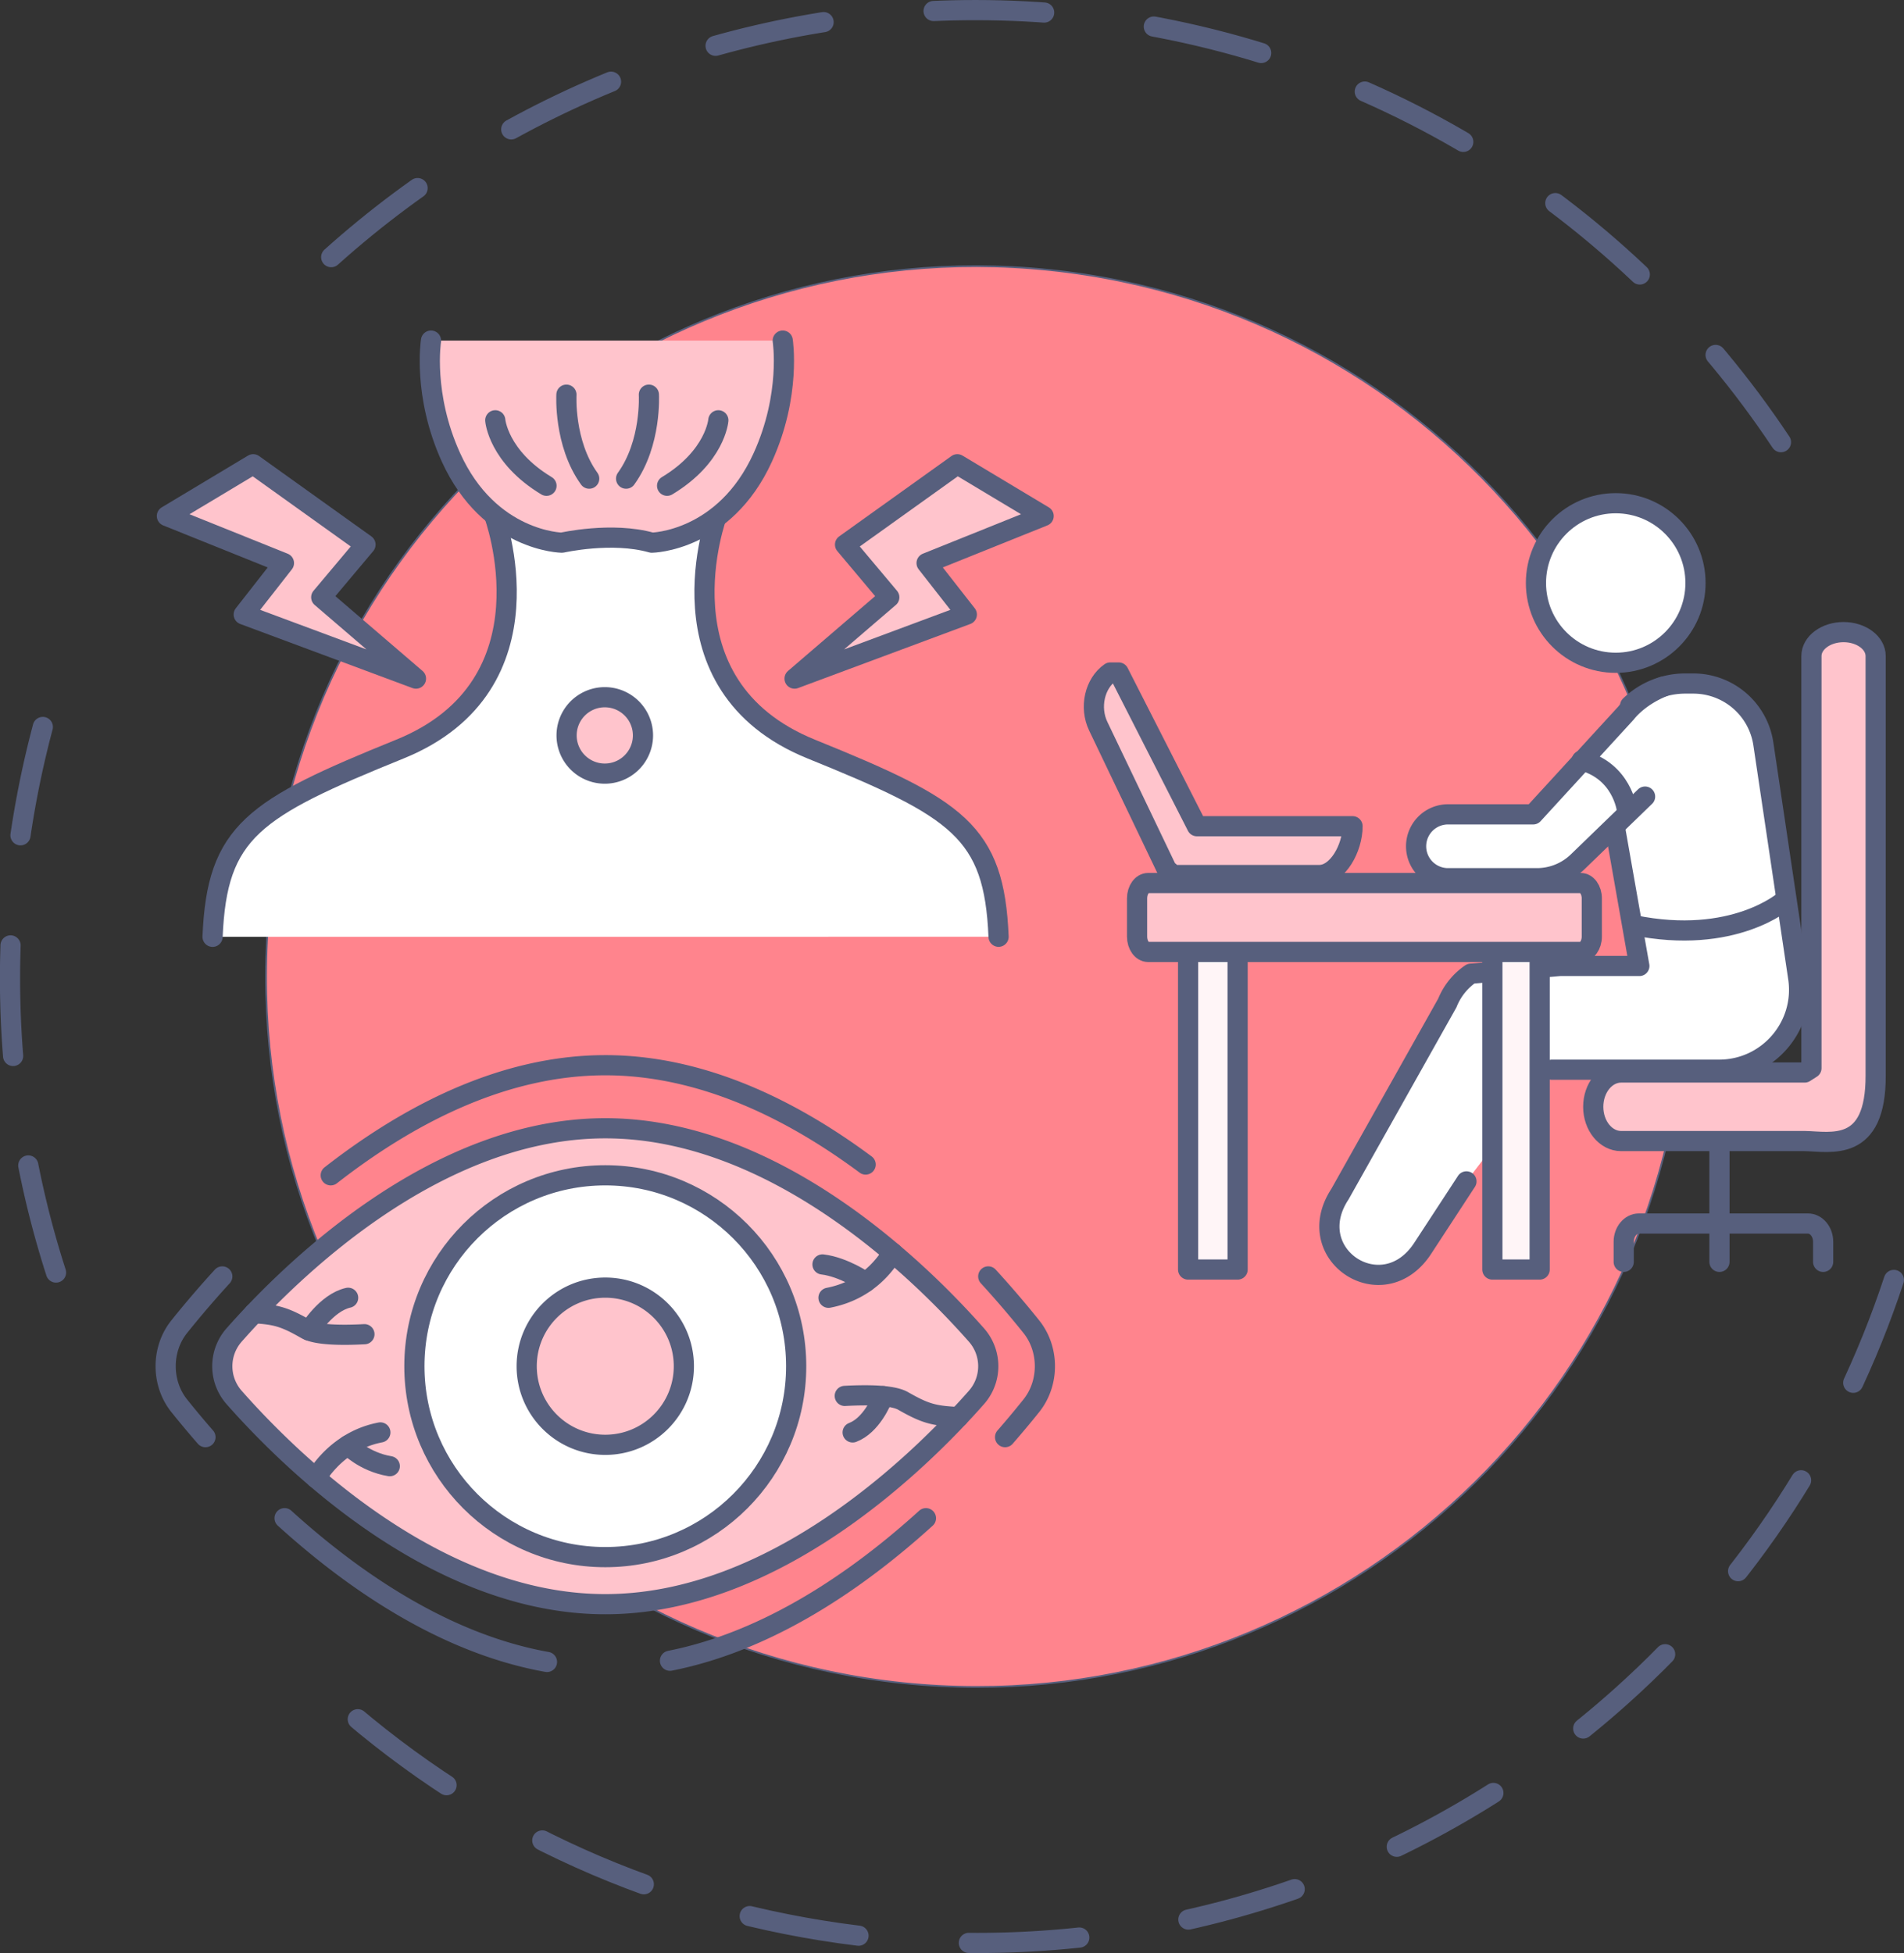 <svg xmlns="http://www.w3.org/2000/svg" width="311.179" height="319.154"><rect width="100%" height="100%" fill="#333333" stroke="none"/><path style="fill:none;stroke:#575f7d;stroke-width:3.298;stroke-linecap:round;stroke-linejoin:round;stroke-miterlimit:10;stroke-dasharray:18.08,18.08;stroke-opacity:1" d="M54.131 42.02c29.04-26.035 66.43-40.37 105.286-40.37 5.446 0 10.969.284 16.413.849 48.72 5.04 90.022 31.852 115.242 69.758"/><path style="fill:none;stroke:#575f7d;stroke-width:3.298;stroke-linecap:round;stroke-linejoin:round;stroke-miterlimit:10;stroke-dasharray:18.08,18.08;stroke-opacity:1" d="M9.155 207.948c-6.622-20.57-8.952-42.485-6.662-64.626a158.457 158.457 0 0 1 4.995-26.316"/><path style="fill:none;stroke:#575f7d;stroke-width:3.298;stroke-linecap:round;stroke-linejoin:round;stroke-miterlimit:10;stroke-dasharray:18.08,18.08;stroke-opacity:1" d="M309.523 209.157c-8.571 25.978-23.809 49.422-44.512 67.98-29.038 26.032-66.425 40.368-105.283 40.368-5.448 0-10.968-.284-16.413-.848-32.12-3.324-61.776-16.072-85.851-36.556"/><path style="fill:#ff848d;fill-opacity:1;fill-rule:nonzero;stroke:#575f7d;stroke-width:.281;stroke-opacity:1" d="M44.11 147.63c6.6-63.765 63.644-110.11 127.407-103.51 63.77 6.6 110.11 63.641 103.514 127.41-6.6 63.765-63.644 110.109-127.41 103.511C83.855 268.44 37.512 211.4 44.11 147.63"/><path style="fill:#fff;fill-opacity:1;fill-rule:nonzero;stroke:#575f7d;stroke-width:3.298;stroke-linecap:round;stroke-linejoin:round;stroke-miterlimit:10;stroke-opacity:1" d="m239.667 193.054-7.17 10.97c-6.49 9.88-19.996 1.003-13.51-8.875l17.56-31.258a10.493 10.493 0 0 1 3.837-4.775l14.557-1.264h12.985l-3.941-22.367 2.433-20.167a12.999 12.999 0 0 1 9.035-3.62h1.3a11.567 11.567 0 0 1 11.44 9.861l5.695 38.244c1.178 7.901-4.946 15.001-12.93 15.001h-27.323"/><path style="fill:#fff;fill-opacity:1;fill-rule:nonzero;stroke:#575f7d;stroke-width:.281;stroke-opacity:1" d="M251.028 95.27c0 7.201 5.835 13.037 13.037 13.037 7.202 0 13.038-5.836 13.038-13.038 0-7.199-5.836-13.037-13.038-13.037s-13.037 5.838-13.037 13.037"/><path style="fill:none;stroke:#575f7d;stroke-width:3.298;stroke-linecap:round;stroke-linejoin:round;stroke-miterlimit:10;stroke-opacity:1" d="M251.028 95.27c0 7.201 5.835 13.037 13.037 13.037 7.202 0 13.037-5.836 13.037-13.038 0-7.199-5.835-13.037-13.037-13.037-7.202 0-13.037 5.838-13.037 13.037zm0 0"/><path style="fill:#fff;fill-opacity:1;fill-rule:nonzero;stroke:#575f7d;stroke-width:3.298;stroke-linecap:round;stroke-linejoin:round;stroke-miterlimit:10;stroke-opacity:1" d="m268.861 130.173-10.98 10.626a9.614 9.614 0 0 1-6.694 2.71h-14.602a5.217 5.217 0 0 1 0-10.433h13.988l15.19-16.572s1.926-2.636 6.1-4.302"/><path style="fill:#cffdff;fill-opacity:1;fill-rule:nonzero;stroke:#575f7d;stroke-width:.281;stroke-opacity:1" d="M181.465 109.894h1.361l12.792 25.12h25.434c0 3.595-2.435 7.975-5.436 7.975H191.13v-.555l-.188.157-11.448-23.914c-1.476-3.076-.594-7.004 1.97-8.783"/><path style="fill:#ffc4cc;fill-opacity:1;stroke:#575f7d;stroke-width:3.298;stroke-linecap:round;stroke-linejoin:round;stroke-miterlimit:10;stroke-opacity:1" d="M181.465 109.894h1.361l12.792 25.12h25.434c0 3.595-2.435 7.975-5.436 7.975H191.13v-.555l-.188.156-11.448-23.913c-1.476-3.076-.594-7.004 1.97-8.783zm0 0"/><path style="fill:none;stroke:#575f7d;stroke-width:3.298;stroke-linecap:round;stroke-linejoin:round;stroke-miterlimit:10;stroke-opacity:1" d="M265.87 132.24s-.77-6.255-7.369-7.97"/><path style="fill:none;stroke:#575f7d;stroke-width:3.298;stroke-linecap:round;stroke-linejoin:round;stroke-miterlimit:10;stroke-opacity:1" d="M291.666 147.155s-8.313 7.369-24.682 4.026"/><path style="fill:none;stroke:#575f7d;stroke-width:3.298;stroke-linecap:round;stroke-linejoin:round;stroke-miterlimit:10;stroke-opacity:1" d="M281.017 184.284v21.92M281.017 184.284v21.92"/><path style="fill:#fff5f7;fill-opacity:1;fill-rule:nonzero;stroke:#575f7d;stroke-width:.281;stroke-opacity:1" d="M294.944 186.465h-29.99c-2.523 0-4.565-2.507-4.565-5.6 0-3.093 2.042-5.604 4.565-5.604h29.99l1.106-.709v-67.345c0-2.16 2.353-3.912 5.246-3.912 2.9 0 5.25 1.752 5.25 3.912v68.507c.063 12.762-7.382 10.817-11.602 10.75"/><path style="fill:#cffdff;fill-opacity:1;fill-rule:nonzero;stroke:#575f7d;stroke-width:.281;stroke-opacity:1" d="M194.177 207.459h8.092V150.08h-8.092zm0 0"/><path style="fill:#ffc4cc;fill-opacity:1;stroke:#575f7d;stroke-width:3.298;stroke-linecap:round;stroke-linejoin:round;stroke-miterlimit:10;stroke-opacity:1" d="M294.944 186.465h-29.99c-2.523 0-4.565-2.507-4.565-5.6 0-3.093 2.042-5.604 4.565-5.604h29.99l1.106-.709v-67.345c0-2.16 2.353-3.912 5.246-3.912 2.9 0 5.25 1.752 5.25 3.912v68.507c.063 12.762-7.382 10.817-11.602 10.75"/><path style="fill:none;stroke:#575f7d;stroke-width:3.298;stroke-linecap:round;stroke-linejoin:round;stroke-miterlimit:10;stroke-opacity:1" d="M297.965 206.204v-3.277c0-1.649-1.112-2.988-2.487-2.988h-27.624c-1.371 0-2.484 1.339-2.484 2.988v3.277"/><path style="fill:#cffdff;fill-opacity:1;fill-rule:nonzero;stroke:#575f7d;stroke-width:.281;stroke-opacity:1" d="M243.904 207.459h7.73V150.08h-7.73zm0 0"/><path style="fill:#fff5f7;stroke:#575f7d;stroke-width:3.298;stroke-linecap:round;stroke-linejoin:round;stroke-miterlimit:10;stroke-opacity:1" d="M243.904 150.08v57.379h7.73V150.08M194.177 150.08v57.379h8.092V150.08"/><path style="fill:#cffdff;fill-opacity:1;fill-rule:nonzero;stroke:#575f7d;stroke-width:.281;stroke-opacity:1" d="M210.61 155.558h47.745c.994 0 1.8-1.12 1.8-2.503v-6.251c0-1.382-.806-2.503-1.8-2.503h-70.717c-.994 0-1.801 1.12-1.801 2.503v6.251c0 1.382.807 2.503 1.8 2.503h22.972"/><path style="fill:#ffc4cc;fill-opacity:1;stroke:#575f7d;stroke-width:3.298;stroke-linecap:round;stroke-linejoin:round;stroke-miterlimit:10;stroke-opacity:1" d="M210.61 155.558h47.745c.994 0 1.8-1.12 1.8-2.503v-6.251c0-1.382-.806-2.503-1.8-2.503h-70.717c-.994 0-1.801 1.12-1.801 2.503v6.251c0 1.382.807 2.503 1.8 2.503zm0 0"/><path style="fill:#fff5f7;fill-opacity:1;fill-rule:nonzero;stroke:#575f7d;stroke-width:.281;stroke-opacity:1" d="M38.264 228.364a7.711 7.711 0 0 1 0-10.212c9.313-10.553 32.959-33.779 60.659-33.779 27.7 0 51.347 23.226 60.66 33.779a7.709 7.709 0 0 1 0 10.212c-9.313 10.553-32.96 33.78-60.66 33.78-27.7 0-51.346-23.227-60.66-33.78"/><path style="fill:#ffc4cc;fill-opacity:1;stroke:#575f7d;stroke-width:3.298;stroke-linecap:round;stroke-linejoin:round;stroke-miterlimit:10;stroke-opacity:1" d="M38.264 228.364a7.711 7.711 0 0 1 0-10.212c9.313-10.553 32.959-33.779 60.659-33.779 27.7 0 51.347 23.226 60.66 33.779a7.709 7.709 0 0 1 0 10.212c-9.313 10.553-32.96 33.78-60.66 33.78-27.7 0-51.346-23.227-60.66-33.78zm0 0"/><path style="fill:#fff;fill-opacity:1;fill-rule:nonzero;stroke:#575f7d;stroke-width:.281;stroke-opacity:1" d="M67.725 223.258c0-17.23 13.968-31.198 31.198-31.198 17.228 0 31.2 13.968 31.2 31.198s-13.972 31.196-31.2 31.196c-17.23 0-31.198-13.966-31.198-31.196"/><path style="fill:none;stroke:#575f7d;stroke-width:3.298;stroke-linecap:round;stroke-linejoin:round;stroke-miterlimit:10;stroke-opacity:1" d="M67.725 223.258c0-17.23 13.968-31.198 31.198-31.198 17.228 0 31.2 13.968 31.2 31.198s-13.972 31.196-31.2 31.196c-17.23 0-31.198-13.966-31.198-31.196zm0 0"/><path style="fill:#ffc4cc;fill-opacity:1;fill-rule:nonzero;stroke:#575f7d;stroke-width:.281;stroke-opacity:1" d="M86.08 223.258c0-7.093 5.75-12.844 12.843-12.844s12.843 5.75 12.843 12.844c0 7.093-5.75 12.844-12.843 12.844-7.094 0-12.843-5.75-12.843-12.844"/><path style="fill:none;stroke:#575f7d;stroke-width:3.298;stroke-linecap:round;stroke-linejoin:round;stroke-miterlimit:10;stroke-opacity:1" d="M86.08 223.258c0-7.093 5.75-12.844 12.843-12.844s12.843 5.75 12.843 12.844c0 7.093-5.75 12.844-12.843 12.844-7.094 0-12.843-5.75-12.843-12.844zM33.578 234.846a161.225 161.225 0 0 1-4.286-5.128c-2.957-3.694-2.957-9.228 0-12.92a166.35 166.35 0 0 1 7.038-8.211M89.394 271.583c-16.632-2.975-31.55-13.208-42.884-23.493M151.33 248.094c-11.094 10.068-25.621 20.083-41.83 23.292M161.513 208.584a163.86 163.86 0 0 1 7.04 8.214c2.959 3.692 2.959 9.226 0 12.92a161.339 161.339 0 0 1-4.287 5.128M54.055 192.06c12.48-9.742 28.02-17.99 44.868-17.99 15.821 0 30.489 7.274 42.551 16.229M135.406 212.071c3.498-.678 7.544-2.59 10.48-7.355M138.065 228.11c3.82-.205 7.848-.14 9.53.82 3.605 2.055 5.001 2.443 9.065 2.634M51.633 241.524c2.494-3.984 5.964-6.171 9.015-7.075.009-.008.009-.008.018-.008.503-.15 1.005-.267 1.497-.364M41.512 214.602c3.643.203 5.08.642 8.511 2.604 1.683.962 5.715 1.022 9.535.82"/><path style="fill:none;stroke:#575f7d;stroke-width:3.298;stroke-linecap:round;stroke-linejoin:round;stroke-miterlimit:10;stroke-opacity:1" d="M50.535 217.442s2.8-4.571 6.364-5.37M56.899 236.172s2.577 2.717 6.804 3.42M141.474 209.507s-3.527-2.457-7.051-2.882M139.352 234.078c3.051-1.157 4.726-5.174 5.022-5.934"/><path style="fill:#fff;fill-opacity:1;fill-rule:nonzero;stroke:#575f7d;stroke-width:3.298;stroke-linecap:round;stroke-linejoin:round;stroke-miterlimit:10;stroke-opacity:1" d="M163.202 153.077c-.721-17.247-6.643-20.949-30.619-30.67-25.815-10.468-15.35-38.376-15.35-38.376H80.711s10.466 27.908-15.35 38.376c-23.981 9.721-29.9 13.423-30.62 30.68"/><path style="fill:#ffc4cc;fill-opacity:1;fill-rule:nonzero;stroke:#575f7d;stroke-width:3.298;stroke-linecap:round;stroke-linejoin:round;stroke-miterlimit:10;stroke-opacity:1" d="M127.926 55.658s1.394 8.837-3.256 19.073c-6.269 13.792-18.142 13.95-18.142 13.95-6.511-1.859-14.689 0-14.689 0s-11.87-.158-18.141-13.95c-4.651-10.236-3.256-19.073-3.256-19.073"/><path style="fill:none;stroke:#575f7d;stroke-width:3.298;stroke-linecap:round;stroke-linejoin:round;stroke-miterlimit:10;stroke-opacity:1" d="M80.944 68.683s.465 5.931 8.373 10.698M109.026 79.38c7.91-4.766 8.375-10.697 8.375-10.697"/><path style="fill:none;stroke:#575f7d;stroke-width:3.298;stroke-linecap:round;stroke-linejoin:round;stroke-miterlimit:10;stroke-opacity:1" d="M92.574 64.494s-.465 7.909 3.723 13.723M106.048 64.494s.467 7.909-3.722 13.723"/><path style="fill:#cffdff;fill-opacity:1;fill-rule:nonzero;stroke:#575f7d;stroke-width:.281;stroke-opacity:1" d="m39.833 100.418 6.573-8.403-19.13-7.69 14.107-8.46 18.352 13.131-7.235 8.61 15.484 13.288-28.151-10.476"/><path style="fill:#ffc4cc;fill-opacity:1;stroke:#575f7d;stroke-width:3.298;stroke-linecap:round;stroke-linejoin:round;stroke-miterlimit:10;stroke-opacity:1" d="m39.833 100.418 6.573-8.403-19.13-7.69 14.107-8.46 18.352 13.131-7.235 8.61 15.484 13.288zm0 0"/><path style="fill:#cffdff;fill-opacity:1;fill-rule:nonzero;stroke:#575f7d;stroke-width:.281;stroke-opacity:1" d="m158.011 100.418-6.574-8.403 19.129-7.69-14.107-8.46-18.35 13.131 7.233 8.61-15.481 13.288 28.15-10.476"/><path style="fill:#ffc4cc;fill-opacity:1;stroke:#575f7d;stroke-width:3.298;stroke-linecap:round;stroke-linejoin:round;stroke-miterlimit:10;stroke-opacity:1" d="m158.011 100.418-6.574-8.403 19.129-7.69-14.107-8.46-18.35 13.131 7.233 8.61-15.481 13.288zm0 0"/><path style="fill:#cffdff;fill-opacity:1;fill-rule:nonzero;stroke:#575f7d;stroke-width:.281;stroke-opacity:1" d="M105.084 120.177a6.242 6.242 0 1 1-12.484 0 6.242 6.242 0 0 1 12.484 0"/><path style="fill:#ffc4cc;fill-opacity:1;stroke:#575f7d;stroke-width:3.298;stroke-linecap:round;stroke-linejoin:round;stroke-miterlimit:10;stroke-opacity:1" d="M105.084 120.177a6.242 6.242 0 1 1-12.484 0 6.242 6.242 0 0 1 12.484 0zm0 0"/></svg>